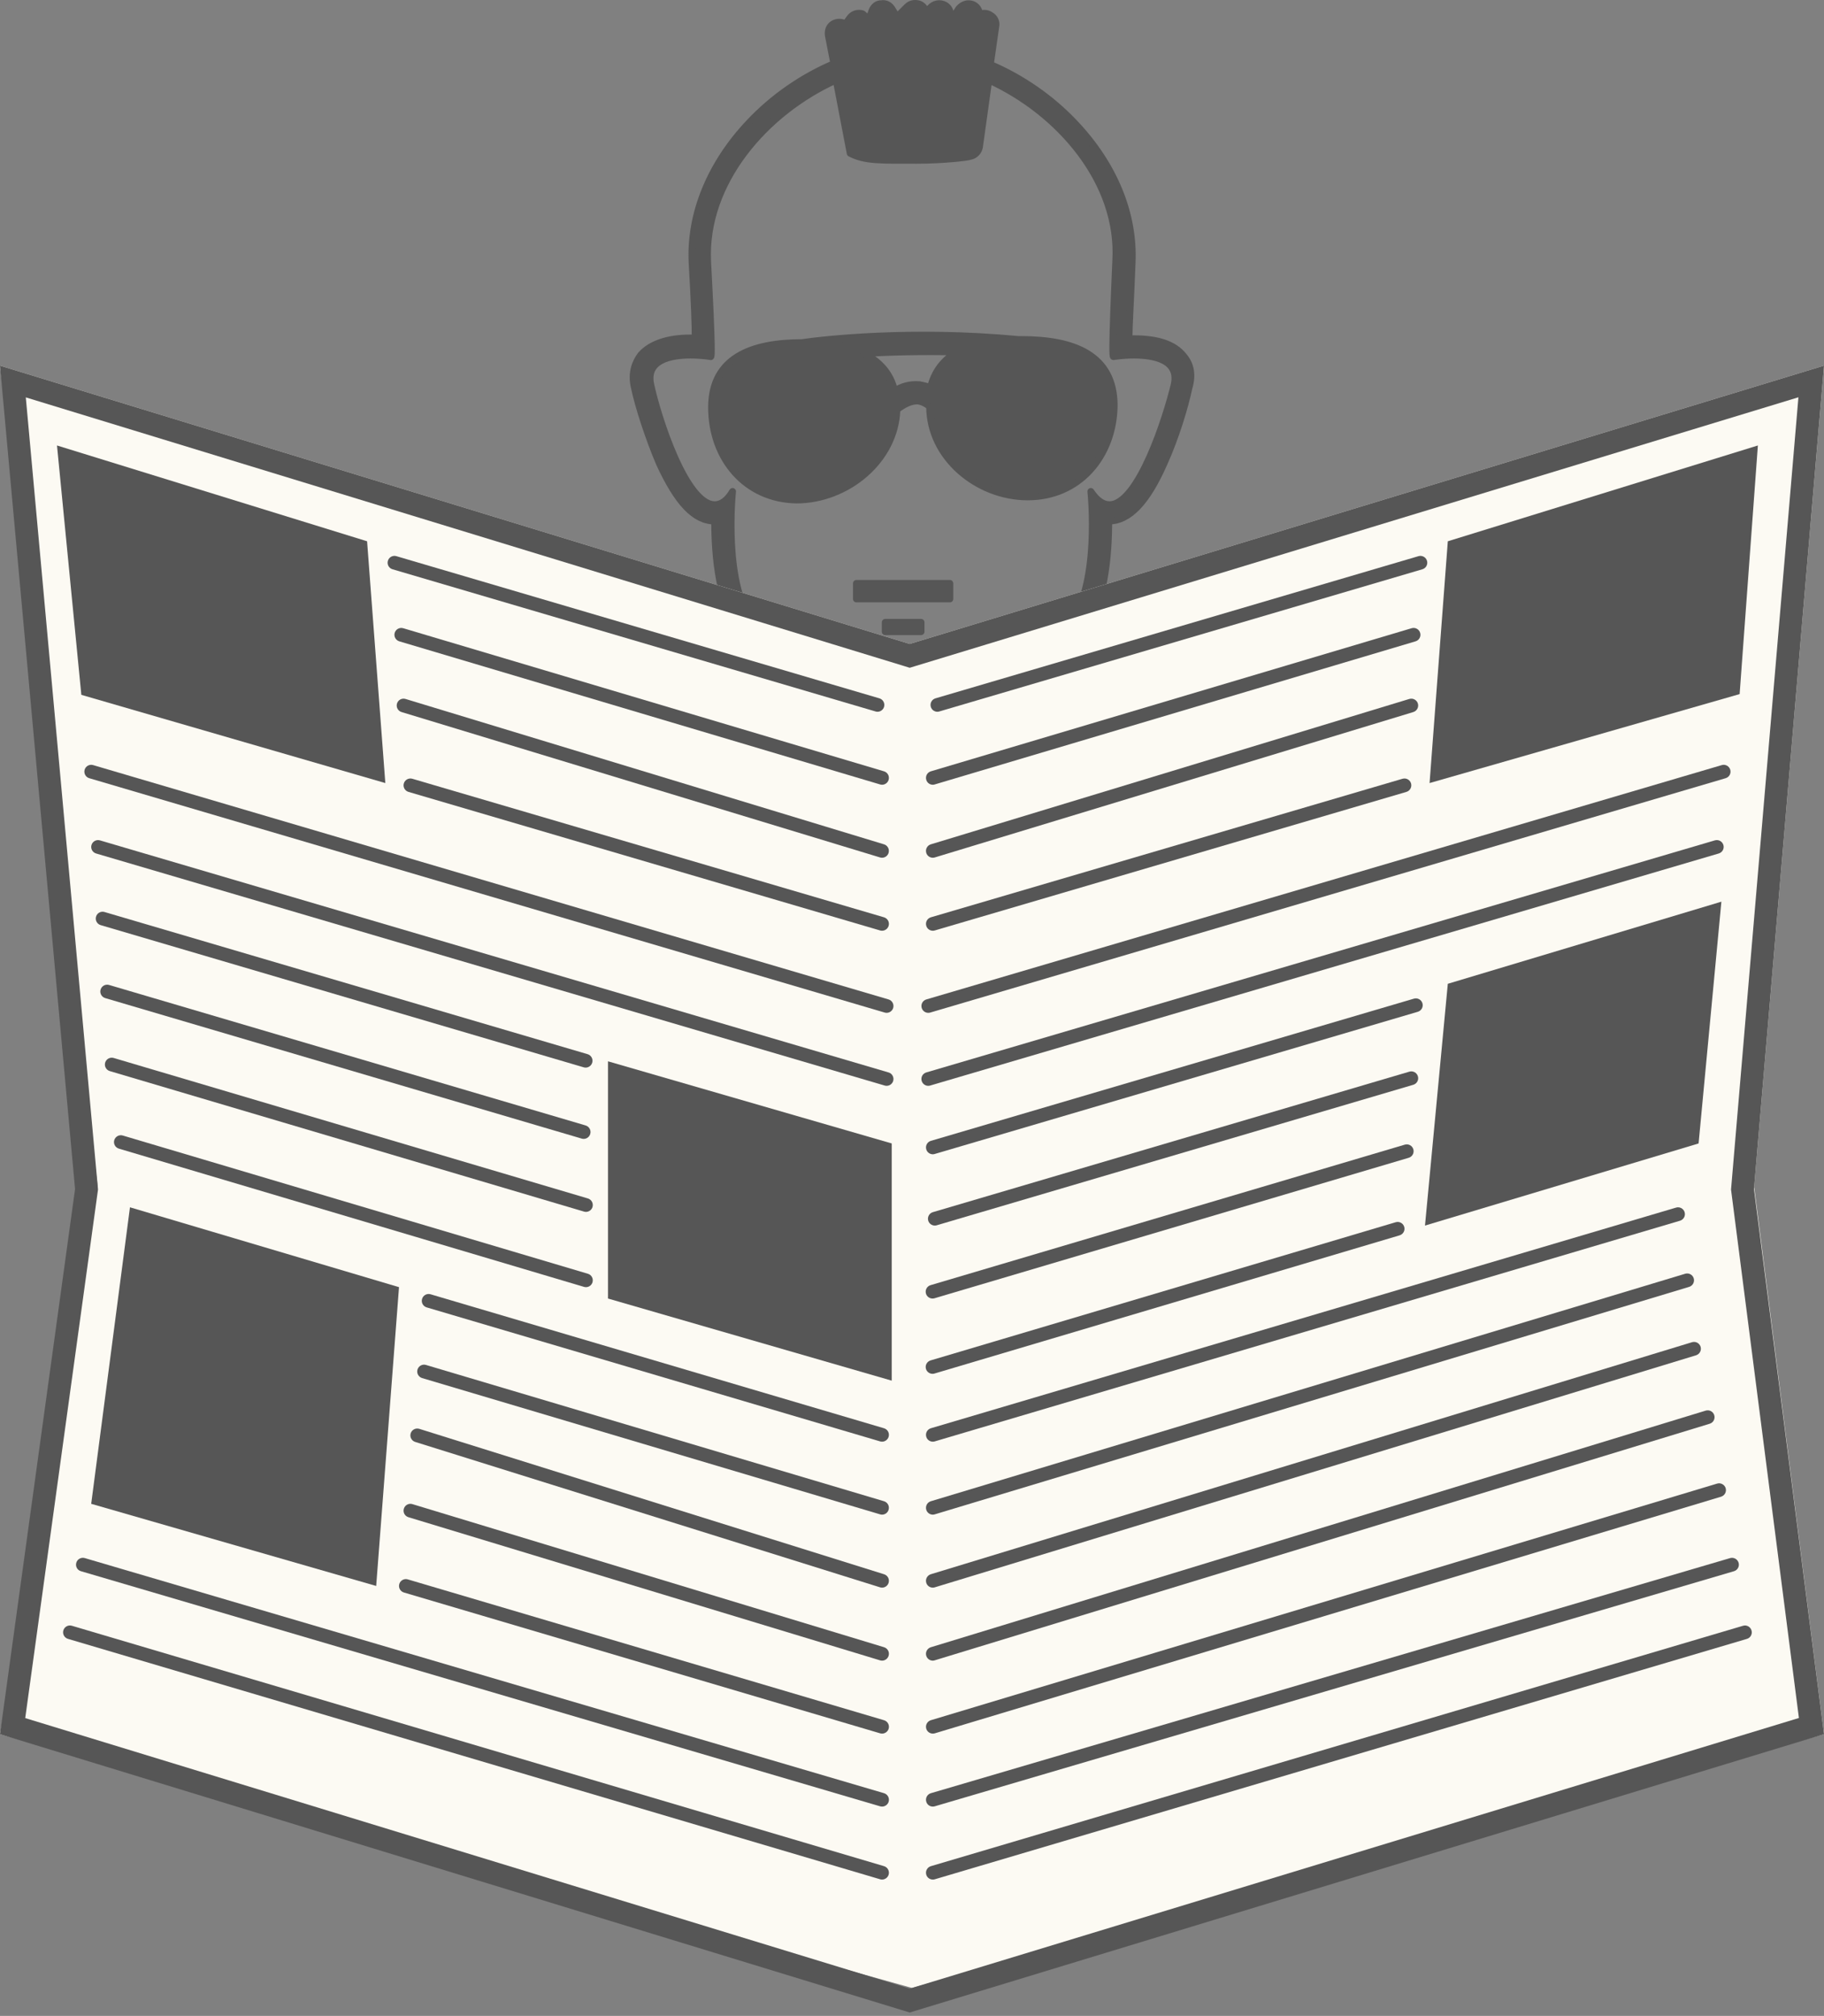 <?xml version="1.0" encoding="UTF-8" standalone="no"?><!DOCTYPE svg PUBLIC "-//W3C//DTD SVG 1.1//EN" "http://www.w3.org/Graphics/SVG/1.1/DTD/svg11.dtd"><svg width="100%" height="100%" viewBox="0 0 401 443" version="1.1" xmlns="http://www.w3.org/2000/svg" xmlns:xlink="http://www.w3.org/1999/xlink" xml:space="preserve" xmlns:serif="http://www.serif.com/" style="fill-rule:evenodd;clip-rule:evenodd;stroke-linejoin:round;stroke-miterlimit:1.414;"><rect x="0" y="0" width="401" height="443" fill="#808080" stroke="none"/><g><g><path id="kopf" d="M260.192,78.204c-2.055,-2.568 -5.651,-3.767 -10.958,-3.767c-0.343,0 -0.686,0 -1.028,0c0,-2.739 0.342,-7.705 0.685,-16.609c0.513,-10.786 -3.938,-21.573 -12.499,-30.648c-5.308,-5.651 -11.814,-10.102 -18.663,-13.013l1.198,-8.389c0.171,-0.857 -0.171,-1.713 -0.856,-2.227c-0.856,-0.684 -1.884,-0.856 -2.74,-0.342c0,-1.369 -1.027,-2.397 -2.397,-2.397c-0.856,0 -1.712,0.513 -2.225,1.198l-0.857,1.37c-0.342,0 -0.513,0 -0.856,0c0,-0.856 -0.342,-1.712 -1.198,-2.226c-1.198,-0.685 -2.569,-0.342 -3.424,0.686l-0.685,1.027l-0.171,-0.343c-0.172,-0.856 -0.856,-1.541 -1.713,-1.712c-0.856,-0.171 -1.712,0 -2.397,0.685l-2.226,2.226l-1.027,-1.713c-0.514,-0.856 -1.37,-1.369 -2.398,-1.198c-1.027,0 -1.712,0.685 -2.054,1.541l-0.685,1.883l-1.37,-1.199c-1.027,-0.342 -2.225,0 -2.911,1.028l-0.856,1.198c-0.856,-0.513 -1.883,-0.513 -2.739,0c-0.856,0.515 -1.199,1.542 -1.027,2.569l1.198,6.164c-6.849,2.911 -13.355,7.362 -18.663,13.013c-8.561,9.075 -13.013,20.033 -12.499,30.648c0.514,8.904 0.685,13.869 0.685,16.609c-0.343,0 -0.685,0 -1.027,0c-5.137,0 -8.904,1.37 -10.958,3.766c-1.028,1.37 -2.226,3.768 -1.371,7.192c0.856,4.109 3.083,10.958 5.48,16.609c3.938,8.56 7.705,12.669 12.157,12.669c0,7.535 0.856,18.835 6.163,25.17c0.514,0.685 1.027,1.199 1.541,1.884c8.048,9.588 18.15,21.402 27.396,21.402l16.437,0c9.246,0 19.348,-11.814 27.396,-21.402c0.513,-0.685 1.027,-1.199 1.54,-1.884c5.308,-6.163 6.164,-17.635 6.164,-25.17c4.452,0 8.39,-4.109 12.157,-12.669c2.568,-5.651 4.623,-12.5 5.48,-16.609c1.027,-3.424 0,-5.65 -1.199,-7.02Zm-2.055,6.335c-1.712,7.192 -7.876,26.368 -14.211,26.368c-1.37,0 -2.74,-0.856 -4.11,-2.91c0,0 2.226,21.06 -4.965,29.45c-7.191,8.218 -17.978,21.916 -26.197,21.916l-8.218,0l-8.219,0c-8.219,0 -19.177,-13.698 -26.197,-21.916c-7.191,-8.219 -4.965,-29.45 -4.965,-29.45c-1.199,2.054 -2.569,2.91 -3.938,2.91c-6.336,0 -12.5,-19.176 -14.041,-26.368c-1.198,-5.479 4.452,-6.507 8.733,-6.507c2.567,0 4.451,0.343 4.451,0.343c0.171,0 0.343,-1.712 -0.685,-20.889c-0.856,-17.293 12.671,-32.875 28.252,-39.895l3.082,16.095c3.253,1.712 6.848,1.542 14.725,1.542c5.993,0 11.471,-0.686 11.643,-0.857c1.027,-0.171 1.883,-1.027 2.054,-2.055l2.055,-14.725c15.41,7.02 28.936,22.431 27.909,39.724c-0.856,19.348 -0.685,21.06 -0.513,21.06c0,0 2.054,-0.343 4.452,-0.343c4.451,0 10.102,1.028 8.903,6.507Z" style="fill:#565656;fill-rule:nonzero;stroke:#565656;stroke-width:1.5px;"/><path id="brille" d="M224.578,74.609c-0.172,0 -0.515,0 -0.685,0c-23.457,-2.227 -42.977,0 -47.6,0.684c-10.959,0 -19.862,3.253 -19.862,14.211c0,11.301 7.534,20.205 18.664,20.376c11.129,0 21.744,-8.732 22.087,-19.862c1.37,-1.027 3.082,-2.054 4.794,-1.884c0.856,0.172 1.542,0.515 2.398,1.199c0,11.129 10.444,19.862 21.574,19.862c11.299,0 18.834,-8.904 19.005,-20.033c0,-11.301 -9.075,-14.553 -20.375,-14.553Zm-20.033,10.615c-0.686,-0.342 -1.542,-0.513 -2.398,-0.685c-2.054,-0.171 -3.938,0.343 -5.479,1.37c-0.856,-3.939 -3.424,-6.507 -6.677,-8.218c5.65,-0.343 12.671,-0.515 20.375,-0.343c-2.91,1.712 -4.965,4.281 -5.821,7.876Z" style="fill:#565656;fill-rule:nonzero;stroke:#565656;stroke-width:1.5px;"/><rect id="oberlippe" x="188.279" y="128.201" width="20.547" height="3.425" style="fill:#565656;stroke:#565656;stroke-width:1.5px;"/><rect id="unterlippe" x="194.614" y="136.761" width="7.876" height="2.055" style="fill:#565656;stroke:#565656;stroke-width:1.5px;"/></g><g id="zeitung"><g><path d="M0,80.354l21.498,180.495l-21.498,120.251l200.5,55.756l200.5,-55.756l-15.355,-120.251l15.355,-180.495l-201.003,61.153l-199.997,-61.153Z" style="fill:#fcfaf3;"/><g id="a"><path d="M395.377,87.305l-14.77,173.575l-0.045,0.53l0.067,0.53l14.855,115.595l-195.483,59.473l-194.454,-59.45l15.92,-115.573l0.08,-0.566l-0.049,-0.57l-15.826,-173.522l192.863,58.969l1.462,0.45l1.465,-0.445l193.915,-58.996m5.623,-6.951l-201.003,61.153l-199.997,-61.153l16.503,180.949l-16.503,119.797l199.997,61.157l201.003,-61.157l-15.394,-119.797l15.394,-180.949Z" style="fill:#565656;fill-rule:nonzero;"/><path d="M84.713,172.081l-66.833,-19.386l-5.351,-54.799l68.174,21.052l4.01,53.133Z" style="fill:#565656;fill-rule:nonzero;"/><path d="M192.917,156.411c-0.138,0 -0.281,-0.018 -0.424,-0.063l-106.202,-31.247c-0.793,-0.231 -1.252,-1.069 -1.016,-1.862c0.232,-0.798 1.069,-1.252 1.862,-1.02l106.198,31.246c0.798,0.232 1.252,1.074 1.021,1.867c-0.187,0.655 -0.789,1.079 -1.439,1.079Z" style="fill:#565656;fill-rule:nonzero;"/><path d="M193.919,172.451c-0.142,0 -0.285,-0.023 -0.432,-0.067l-105.699,-31.448c-0.793,-0.236 -1.248,-1.073 -1.012,-1.871c0.237,-0.797 1.079,-1.247 1.872,-1.011l105.699,31.447c0.797,0.236 1.247,1.078 1.011,1.871c-0.191,0.66 -0.793,1.079 -1.439,1.079Z" style="fill:#565656;fill-rule:nonzero;"/><path d="M193.919,188.491c-0.147,0 -0.294,-0.023 -0.441,-0.063l-105.196,-31.951c-0.797,-0.24 -1.243,-1.078 -1.002,-1.875c0.24,-0.793 1.078,-1.243 1.871,-1.003l105.196,31.946c0.797,0.241 1.243,1.083 1.002,1.881c-0.191,0.65 -0.784,1.065 -1.43,1.065Z" style="fill:#565656;fill-rule:nonzero;"/><path d="M193.919,204.531c-0.138,0 -0.285,-0.018 -0.428,-0.058l-103.689,-30.45c-0.798,-0.236 -1.257,-1.069 -1.021,-1.866c0.237,-0.798 1.074,-1.248 1.867,-1.021l103.694,30.445c0.794,0.236 1.252,1.069 1.021,1.867c-0.192,0.655 -0.793,1.083 -1.444,1.083Z" style="fill:#565656;fill-rule:nonzero;"/><path d="M194.926,222.576c-0.142,0 -0.285,-0.023 -0.428,-0.063l-174.871,-51.497c-0.798,-0.232 -1.252,-1.074 -1.021,-1.867c0.237,-0.798 1.07,-1.248 1.867,-1.016l174.872,51.497c0.797,0.237 1.252,1.07 1.02,1.867c-0.191,0.655 -0.793,1.079 -1.439,1.079Z" style="fill:#565656;fill-rule:nonzero;"/><path d="M194.926,238.616c-0.142,0 -0.285,-0.018 -0.428,-0.063l-173.365,-50.994c-0.798,-0.231 -1.252,-1.069 -1.021,-1.862c0.237,-0.798 1.07,-1.252 1.867,-1.02l173.366,50.998c0.797,0.232 1.252,1.069 1.02,1.862c-0.191,0.655 -0.793,1.079 -1.439,1.079Z" style="fill:#565656;fill-rule:nonzero;"/><path d="M128.757,234.61c-0.143,0 -0.286,-0.022 -0.428,-0.062l-106.198,-31.247c-0.798,-0.236 -1.252,-1.074 -1.016,-1.867c0.232,-0.798 1.069,-1.252 1.862,-1.016l106.203,31.242c0.797,0.237 1.252,1.07 1.016,1.867c-0.187,0.651 -0.789,1.083 -1.439,1.083Z" style="fill:#565656;fill-rule:nonzero;"/><path d="M128.32,250.276c-0.138,0 -0.285,-0.023 -0.428,-0.063l-104.763,-30.877c-0.793,-0.236 -1.252,-1.073 -1.016,-1.866c0.236,-0.798 1.074,-1.253 1.867,-1.021l104.763,30.873c0.798,0.236 1.252,1.074 1.021,1.867c-0.192,0.663 -0.793,1.087 -1.444,1.087Z" style="fill:#565656;fill-rule:nonzero;"/><path d="M128.823,266.316c-0.147,0 -0.285,-0.023 -0.427,-0.063l-104.26,-30.877c-0.793,-0.236 -1.248,-1.069 -1.016,-1.866c0.236,-0.798 1.074,-1.248 1.871,-1.016l104.256,30.872c0.797,0.241 1.247,1.078 1.016,1.876c-0.196,0.65 -0.789,1.074 -1.44,1.074Z" style="fill:#565656;fill-rule:nonzero;"/><path d="M128.823,282.859c-0.147,0 -0.289,-0.022 -0.427,-0.062l-102.255,-30.378c-0.802,-0.236 -1.252,-1.074 -1.021,-1.867c0.241,-0.798 1.074,-1.252 1.872,-1.016l102.25,30.378c0.798,0.232 1.252,1.069 1.016,1.867c-0.191,0.655 -0.784,1.078 -1.435,1.078Z" style="fill:#565656;fill-rule:nonzero;"/><path d="M193.919,316.815c-0.138,0 -0.285,-0.022 -0.428,-0.062l-99.684,-29.447c-0.797,-0.236 -1.252,-1.069 -1.016,-1.863c0.232,-0.802 1.07,-1.256 1.867,-1.02l99.684,29.442c0.798,0.237 1.252,1.07 1.021,1.867c-0.196,0.655 -0.793,1.083 -1.444,1.083Z" style="fill:#565656;fill-rule:nonzero;"/><path d="M193.919,332.851c-0.142,0 -0.285,-0.023 -0.432,-0.067l-100.687,-29.946c-0.797,-0.241 -1.252,-1.078 -1.016,-1.871c0.237,-0.798 1.074,-1.252 1.872,-1.012l100.686,29.946c0.798,0.241 1.248,1.074 1.012,1.867c-0.187,0.664 -0.789,1.083 -1.435,1.083Z" style="fill:#565656;fill-rule:nonzero;"/><path d="M193.915,348.891c-0.143,0 -0.294,-0.023 -0.446,-0.072l-102.192,-31.951c-0.794,-0.245 -1.235,-1.091 -0.99,-1.884c0.245,-0.793 1.092,-1.234 1.885,-0.994l102.193,31.96c0.793,0.249 1.234,1.087 0.989,1.885c-0.201,0.646 -0.793,1.056 -1.439,1.056Z" style="fill:#565656;fill-rule:nonzero;"/><path d="M193.919,364.935c-0.147,0 -0.294,-0.027 -0.441,-0.067l-103.69,-31.456c-0.797,-0.245 -1.243,-1.074 -1.002,-1.871c0.24,-0.798 1.074,-1.243 1.876,-1.003l103.694,31.447c0.797,0.246 1.243,1.083 1.002,1.876c-0.196,0.651 -0.793,1.074 -1.439,1.074Z" style="fill:#565656;fill-rule:nonzero;"/><path d="M193.919,380.966c-0.142,0 -0.285,-0.018 -0.428,-0.062l-104.692,-30.944c-0.797,-0.236 -1.252,-1.069 -1.02,-1.863c0.24,-0.802 1.074,-1.26 1.871,-1.02l104.697,30.948c0.797,0.232 1.252,1.07 1.02,1.867c-0.2,0.655 -0.797,1.074 -1.448,1.074Z" style="fill:#565656;fill-rule:nonzero;"/><path d="M193.919,397.006c-0.138,0 -0.285,-0.018 -0.428,-0.062l-175.7,-51.667c-0.798,-0.227 -1.256,-1.06 -1.016,-1.862c0.232,-0.798 1.065,-1.248 1.863,-1.021l175.709,51.667c0.793,0.236 1.252,1.065 1.02,1.867c-0.196,0.655 -0.797,1.078 -1.448,1.078Z" style="fill:#565656;fill-rule:nonzero;"/><path d="M193.919,413.042c-0.142,0 -0.285,-0.014 -0.428,-0.063l-178.547,-52.829c-0.793,-0.236 -1.248,-1.065 -1.016,-1.863c0.236,-0.802 1.074,-1.256 1.871,-1.02l178.548,52.83c0.797,0.236 1.247,1.073 1.016,1.871c-0.196,0.655 -0.798,1.074 -1.444,1.074Z" style="fill:#565656;fill-rule:nonzero;"/><path d="M196.044,303.404l-62.377,-18.045l0,-52.13l62.377,18.049l0,52.126Z" style="fill:#565656;fill-rule:nonzero;"/><path d="M20.05,330.471l62.654,18.05l5.017,-65.662l-59.148,-17.55l-8.523,65.162Z" style="fill:#565656;fill-rule:nonzero;"/><path d="M314.286,172.081l68.166,-19.551l4.01,-54.634l-68.166,21.052l-4.01,53.133Z" style="fill:#565656;fill-rule:nonzero;"/><path d="M206.078,156.411c-0.65,0 -1.252,-0.424 -1.443,-1.079c-0.232,-0.793 0.223,-1.635 1.02,-1.867l106.198,-31.246c0.793,-0.232 1.631,0.222 1.867,1.02c0.236,0.798 -0.218,1.631 -1.02,1.862l-106.203,31.247c-0.138,0.04 -0.276,0.063 -0.419,0.063Z" style="fill:#565656;fill-rule:nonzero;"/><path d="M205.071,172.451c-0.65,0 -1.247,-0.424 -1.434,-1.079c-0.236,-0.793 0.209,-1.635 1.007,-1.871l105.694,-31.447c0.807,-0.236 1.64,0.214 1.876,1.011c0.241,0.798 -0.214,1.635 -1.011,1.871l-105.704,31.448c-0.138,0.049 -0.281,0.067 -0.428,0.067Z" style="fill:#565656;fill-rule:nonzero;"/><path d="M205.071,188.491c-0.646,0 -1.238,-0.415 -1.434,-1.065c-0.241,-0.798 0.205,-1.64 1.002,-1.881l105.196,-31.946c0.789,-0.24 1.635,0.205 1.88,1.003c0.241,0.797 -0.214,1.635 -1.007,1.875l-105.196,31.951c-0.147,0.04 -0.289,0.063 -0.441,0.063Z" style="fill:#565656;fill-rule:nonzero;"/><path d="M205.071,204.531c-0.65,0 -1.247,-0.424 -1.434,-1.083c-0.236,-0.798 0.218,-1.631 1.011,-1.867l103.694,-30.445c0.798,-0.232 1.635,0.223 1.872,1.021c0.231,0.797 -0.228,1.63 -1.021,1.866l-103.689,30.45c-0.147,0.04 -0.286,0.058 -0.433,0.058Z" style="fill:#565656;fill-rule:nonzero;"/><path d="M204.069,222.576c-0.646,0 -1.243,-0.428 -1.435,-1.079c-0.236,-0.802 0.219,-1.635 1.016,-1.867l174.876,-51.497c0.798,-0.232 1.626,0.218 1.863,1.016c0.236,0.798 -0.219,1.635 -1.021,1.867l-174.871,51.502c-0.138,0.04 -0.286,0.058 -0.428,0.058Z" style="fill:#565656;fill-rule:nonzero;"/><path d="M204.069,238.616c-0.646,0 -1.243,-0.424 -1.439,-1.083c-0.236,-0.798 0.218,-1.631 1.016,-1.863l173.37,-50.998c0.797,-0.232 1.635,0.223 1.867,1.02c0.236,0.794 -0.223,1.631 -1.021,1.863l-173.365,50.998c-0.138,0.045 -0.286,0.063 -0.428,0.063Z" style="fill:#565656;fill-rule:nonzero;"/><path d="M205.071,253.658c-0.65,0 -1.247,-0.428 -1.434,-1.083c-0.236,-0.798 0.218,-1.631 1.011,-1.867l106.203,-31.251c0.793,-0.232 1.63,0.222 1.867,1.02c0.236,0.798 -0.223,1.631 -1.021,1.867l-106.198,31.247c-0.138,0.044 -0.281,0.067 -0.428,0.067Z" style="fill:#565656;fill-rule:nonzero;"/><path d="M205.513,269.323c-0.651,0 -1.253,-0.427 -1.444,-1.074c-0.232,-0.802 0.218,-1.639 1.02,-1.871l104.759,-30.877c0.802,-0.232 1.635,0.218 1.872,1.02c0.24,0.794 -0.223,1.636 -1.021,1.867l-104.759,30.873c-0.142,0.044 -0.285,0.062 -0.427,0.062Z" style="fill:#565656;fill-rule:nonzero;"/><path d="M205.013,285.359c-0.65,0 -1.247,-0.423 -1.443,-1.074c-0.236,-0.798 0.218,-1.631 1.016,-1.867l104.26,-30.877c0.797,-0.232 1.635,0.218 1.871,1.016c0.232,0.793 -0.218,1.635 -1.016,1.871l-104.255,30.873c-0.156,0.04 -0.294,0.058 -0.433,0.058Z" style="fill:#565656;fill-rule:nonzero;"/><path d="M205.013,301.902c-0.65,0 -1.247,-0.423 -1.443,-1.078c-0.236,-0.793 0.218,-1.626 1.016,-1.867l102.255,-30.369c0.797,-0.236 1.635,0.218 1.871,1.012c0.236,0.797 -0.218,1.63 -1.016,1.871l-102.25,30.369c-0.147,0.044 -0.294,0.062 -0.433,0.062Z" style="fill:#565656;fill-rule:nonzero;"/><path d="M205.071,316.815c-0.65,0 -1.247,-0.423 -1.434,-1.078c-0.236,-0.802 0.218,-1.635 1.011,-1.872l163.844,-48.494c0.798,-0.232 1.631,0.223 1.867,1.021c0.236,0.797 -0.223,1.635 -1.016,1.866l-163.839,48.495c-0.143,0.04 -0.286,0.062 -0.433,0.062Z" style="fill:#565656;fill-rule:nonzero;"/><path d="M205.071,332.851c-0.646,0 -1.238,-0.424 -1.434,-1.07c-0.236,-0.797 0.205,-1.635 1.002,-1.876l165.849,-49.995c0.789,-0.236 1.636,0.209 1.872,1.007c0.24,0.797 -0.21,1.63 -1.007,1.88l-165.845,49.987c-0.143,0.049 -0.285,0.067 -0.437,0.067Z" style="fill:#565656;fill-rule:nonzero;"/><path d="M205.071,348.891c-0.646,0 -1.238,-0.415 -1.434,-1.065c-0.241,-0.798 0.205,-1.635 1.002,-1.881l167.351,-50.989c0.789,-0.245 1.631,0.201 1.88,0.998c0.241,0.798 -0.214,1.64 -1.011,1.88l-167.351,50.99c-0.143,0.044 -0.285,0.067 -0.437,0.067Z" style="fill:#565656;fill-rule:nonzero;"/><path d="M205.071,364.935c-0.646,0 -1.238,-0.423 -1.434,-1.069c-0.241,-0.793 0.205,-1.631 1.002,-1.876l170.358,-52.001c0.789,-0.24 1.636,0.205 1.876,1.003c0.245,0.797 -0.2,1.635 -0.998,1.88l-170.362,51.987c-0.148,0.049 -0.29,0.076 -0.442,0.076Z" style="fill:#565656;fill-rule:nonzero;"/><path d="M205.071,380.966c-0.646,0 -1.238,-0.419 -1.434,-1.069c-0.236,-0.793 0.209,-1.631 1.007,-1.872l172.866,-52c0.789,-0.236 1.627,0.214 1.872,1.007c0.236,0.797 -0.219,1.635 -1.012,1.875l-172.862,52.001c-0.143,0.036 -0.285,0.058 -0.437,0.058Z" style="fill:#565656;fill-rule:nonzero;"/><path d="M205.071,397.006c-0.65,0 -1.247,-0.423 -1.434,-1.074c-0.236,-0.802 0.218,-1.63 1.011,-1.867l175.709,-51.666c0.789,-0.232 1.627,0.223 1.867,1.02c0.236,0.802 -0.227,1.635 -1.02,1.863l-175.7,51.662c-0.143,0.044 -0.286,0.062 -0.433,0.062Z" style="fill:#565656;fill-rule:nonzero;"/><path d="M205.071,413.042c-0.65,0 -1.247,-0.424 -1.434,-1.07c-0.236,-0.797 0.218,-1.635 1.011,-1.871l178.552,-52.83c0.793,-0.24 1.626,0.219 1.862,1.021c0.241,0.797 -0.218,1.626 -1.015,1.862l-178.543,52.83c-0.143,0.049 -0.286,0.058 -0.433,0.058Z" style="fill:#565656;fill-rule:nonzero;"/><path d="M313.279,269.323l60.15,-18.045l5.013,-53.132l-60.146,18.045l-5.017,53.132Z" style="fill:#565656;fill-rule:nonzero;"/></g></g></g></g></svg>
